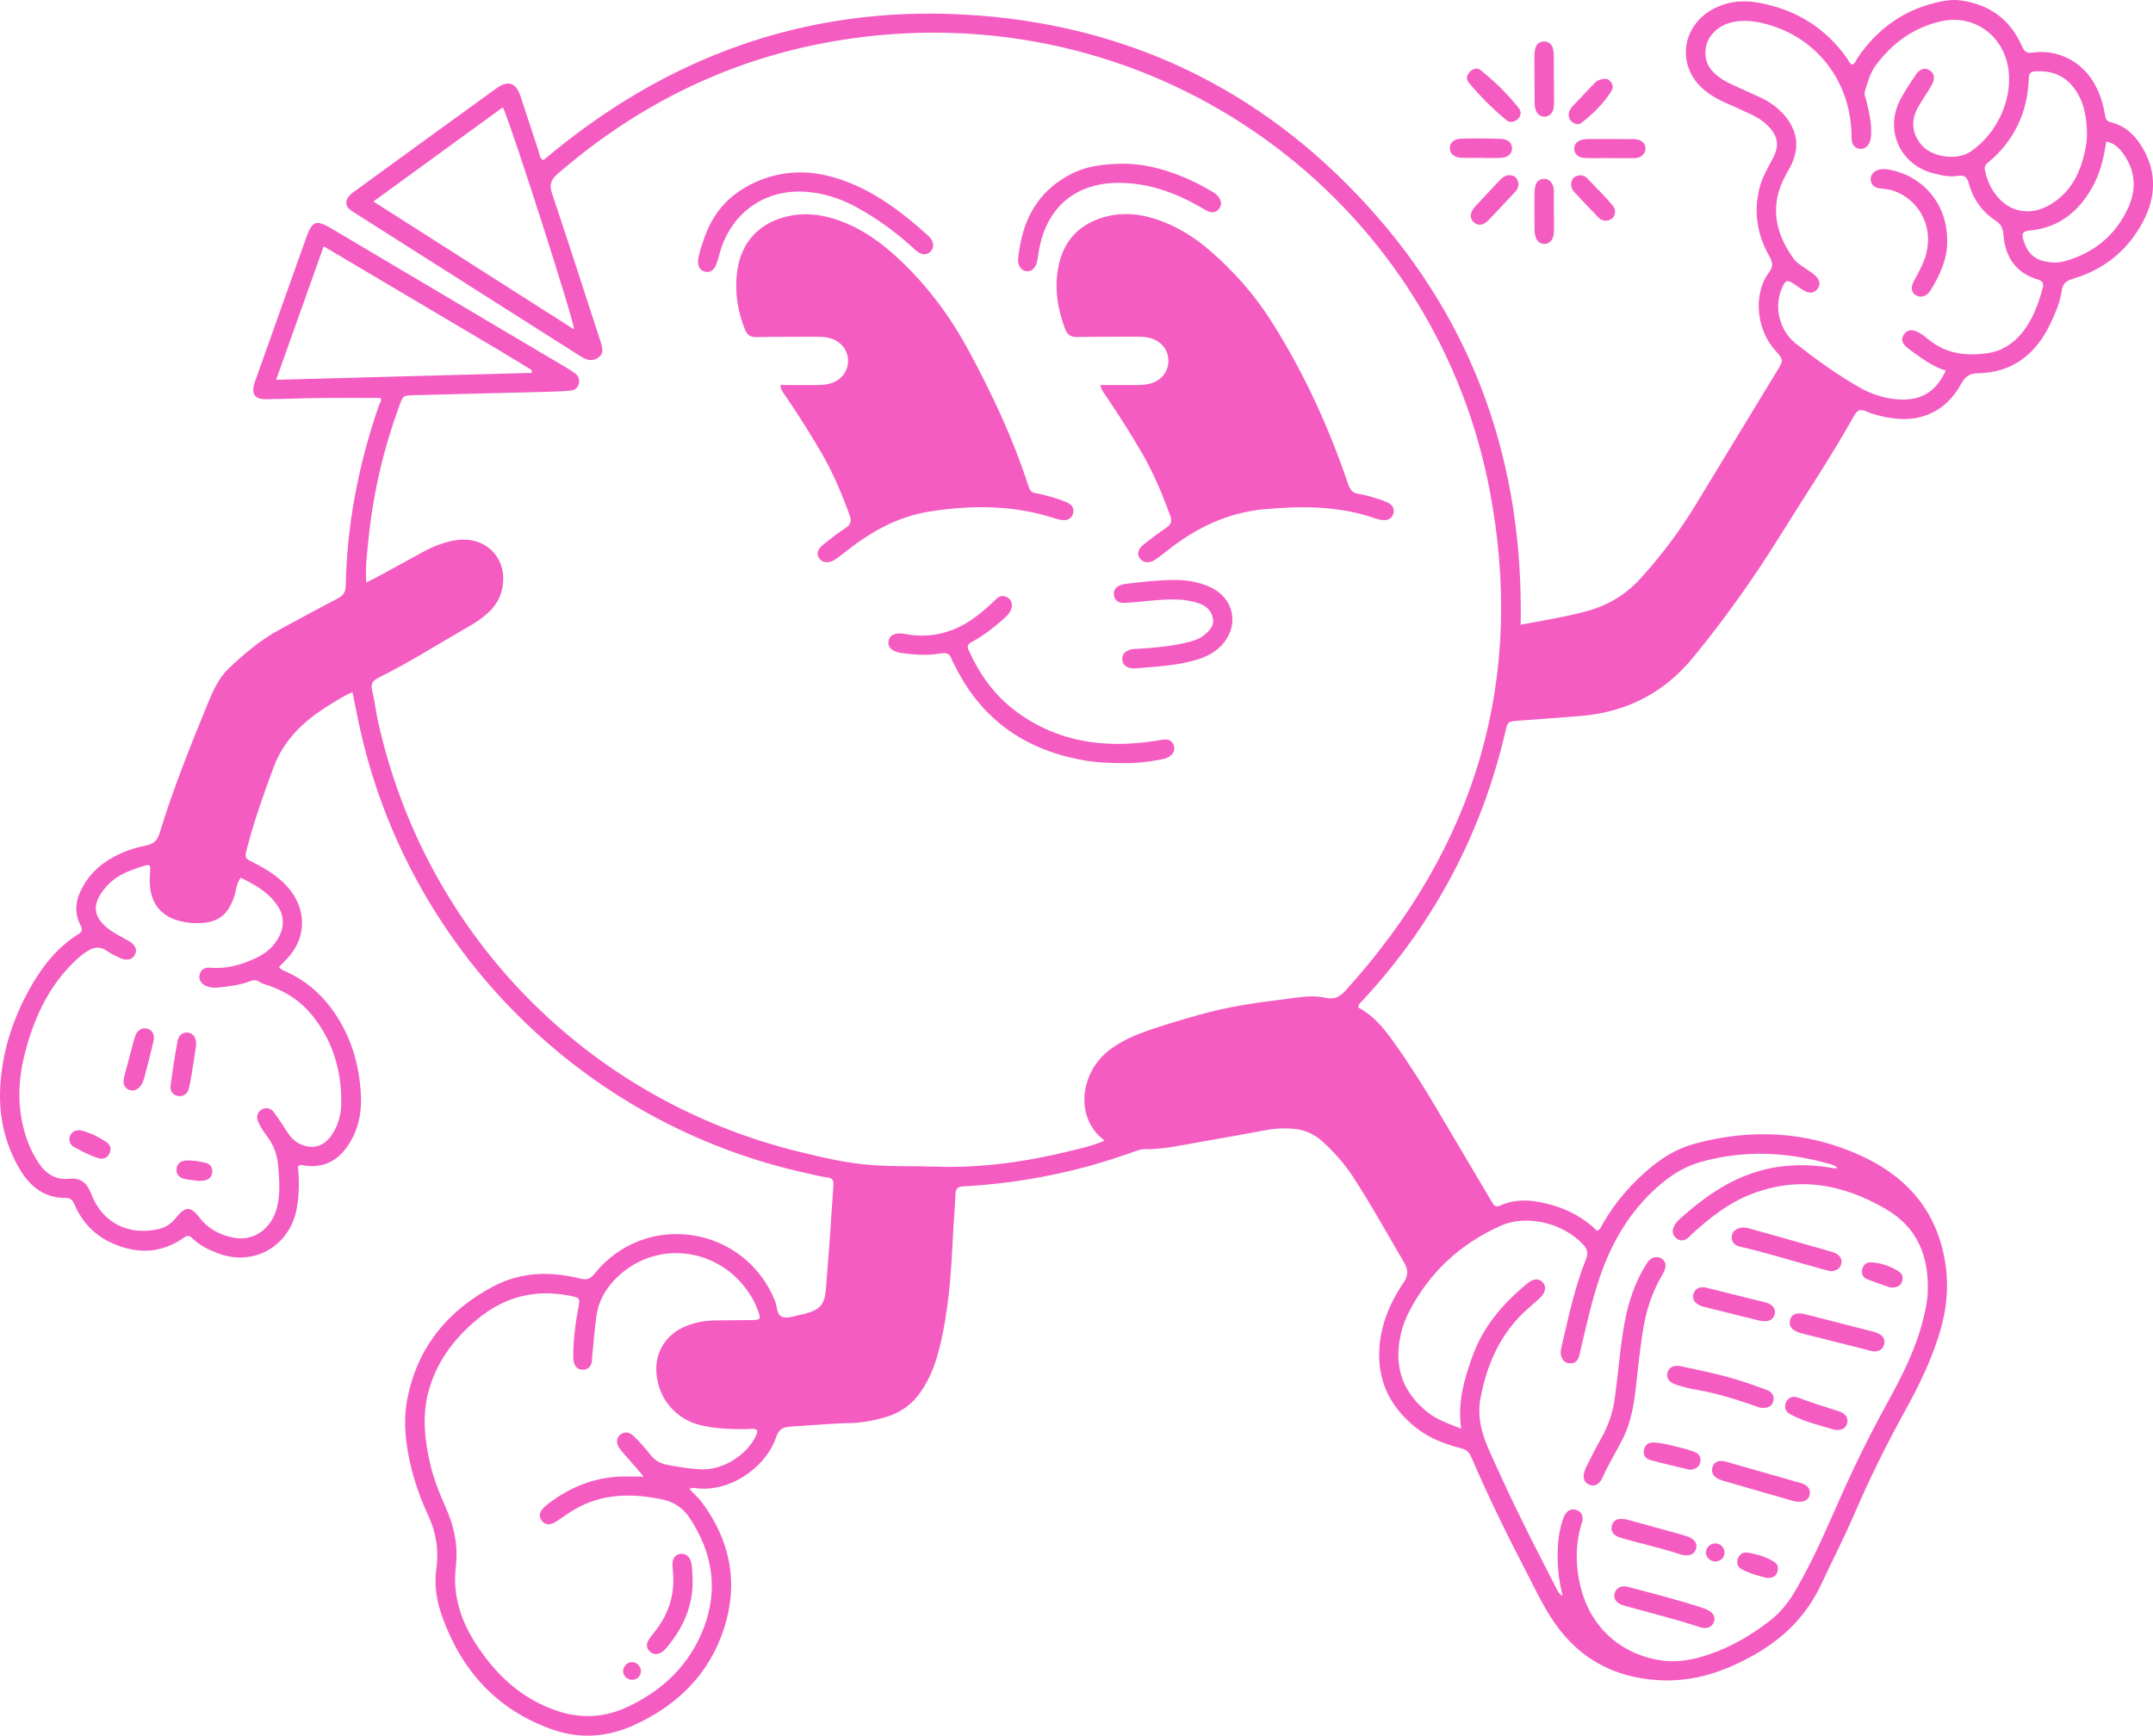 <?xml version="1.0" encoding="UTF-8"?> <svg xmlns="http://www.w3.org/2000/svg" width="160" height="129" viewBox="0 0 160 129" fill="none"><g clip-path="url(#clip0_1757_45)"><path d="M27.221 43.288C27.139 42.093 27.291 41.024 27.4 39.959C27.745 36.591 28.516 33.317 29.685 30.138C29.955 29.405 29.956 29.394 30.74 29.373C34.195 29.282 37.651 29.2 41.107 29.109C41.548 29.097 41.991 29.069 42.43 29.025C42.731 28.994 42.939 28.818 43.017 28.517C43.094 28.217 42.995 27.963 42.766 27.776C42.574 27.619 42.361 27.487 42.148 27.36C36.322 23.908 30.497 20.456 24.67 17.008C23.479 16.303 23.203 16.403 22.745 17.688C21.503 21.174 20.265 24.663 19.025 28.149C18.979 28.28 18.922 28.407 18.886 28.539C18.683 29.284 18.949 29.675 19.718 29.669C21.1 29.658 22.482 29.596 23.864 29.58C25.326 29.564 26.789 29.577 28.284 29.577C28.38 29.784 28.205 30.001 28.129 30.221C26.642 34.535 25.784 38.966 25.692 43.533C25.681 44.028 25.492 44.27 25.085 44.482C23.616 45.251 22.159 46.041 20.703 46.835C19.333 47.582 18.15 48.593 17.026 49.649C16.281 50.349 15.841 51.312 15.451 52.261C14.151 55.431 12.872 58.608 11.871 61.888C11.698 62.456 11.44 62.727 10.826 62.848C9.686 63.074 8.599 63.492 7.647 64.199C7.061 64.635 6.588 65.163 6.218 65.792C5.65 66.755 5.441 67.744 5.991 68.781C6.157 69.094 6.103 69.251 5.804 69.44C4.37 70.347 3.308 71.612 2.454 73.054C1.082 75.371 0.221 77.863 0.031 80.558C-0.126 82.788 0.303 84.904 1.439 86.85C2.212 88.174 3.285 89.05 4.898 89.036C5.291 89.032 5.416 89.247 5.545 89.544C6.119 90.87 7.067 91.843 8.391 92.421C10.214 93.219 11.989 93.163 13.652 91.993C13.914 91.808 14.066 91.811 14.281 92.023C14.824 92.557 15.495 92.884 16.198 93.149C18.879 94.16 21.56 92.613 22.06 89.775C22.243 88.738 22.241 87.696 22.14 86.692C22.305 86.532 22.44 86.594 22.571 86.616C23.942 86.837 25.014 86.346 25.8 85.226C26.594 84.094 26.886 82.793 26.824 81.449C26.715 79.086 26.058 76.884 24.628 74.951C23.771 73.794 22.706 72.9 21.406 72.28C21.188 72.176 20.93 72.132 20.732 71.872C20.933 71.664 21.137 71.454 21.34 71.242C22.699 69.818 22.814 67.827 21.635 66.249C20.902 65.269 19.899 64.644 18.829 64.104C18.178 63.775 18.171 63.773 18.36 63.041C18.883 61.006 19.594 59.032 20.318 57.061C21.094 54.949 22.63 53.532 24.486 52.396C25.019 52.07 25.538 51.709 26.195 51.449C26.363 52.272 26.51 53.025 26.67 53.776C30.222 70.481 43.357 83.626 60.096 87.228C60.555 87.327 61.011 87.455 61.476 87.509C61.889 87.556 61.961 87.759 61.933 88.121C61.833 89.444 61.758 90.768 61.664 92.091C61.577 93.304 61.476 94.516 61.385 95.727C61.293 96.941 60.969 97.339 59.813 97.642C59.733 97.664 59.653 97.686 59.571 97.7C59.109 97.779 58.612 97.998 58.193 97.896C57.693 97.775 57.773 97.125 57.607 96.711C55.351 91.087 47.979 89.948 44.184 94.662C43.861 95.063 43.613 95.15 43.094 95.022C40.888 94.48 38.706 94.518 36.643 95.617C33.253 97.42 31.022 100.146 30.276 103.94C29.932 105.69 30.151 107.465 30.588 109.198C30.887 110.38 31.308 111.52 31.819 112.625C32.404 113.888 32.624 115.191 32.426 116.578C32.254 117.777 32.441 118.962 32.84 120.089C34.275 124.139 36.892 127.059 41.014 128.529C43.112 129.277 45.164 129.108 47.144 128.204C50.358 126.736 52.725 124.402 53.817 120.998C54.894 117.642 54.273 114.504 52.172 111.673C51.902 111.309 51.55 111.006 51.226 110.664C51.457 110.523 51.677 110.607 51.883 110.625C54.527 110.854 57.013 108.834 57.663 106.85C57.861 106.247 58.153 106.06 58.767 106.027C60.23 105.948 61.688 105.794 63.155 105.765C64.099 105.745 65.019 105.575 65.924 105.292C66.999 104.956 67.834 104.321 68.462 103.396C69.156 102.375 69.561 101.237 69.85 100.047C70.513 97.319 70.692 94.536 70.825 91.746C70.873 90.752 70.964 89.762 71.006 88.768C71.023 88.364 71.145 88.199 71.582 88.175C74.71 88.007 77.789 87.513 80.814 86.696C81.961 86.386 83.088 86.012 84.209 85.619C84.468 85.528 84.741 85.411 85.006 85.414C86.486 85.435 87.914 85.091 89.356 84.843C90.962 84.567 92.566 84.277 94.168 83.976C94.772 83.863 95.376 83.846 95.985 83.882C96.84 83.932 97.593 84.224 98.239 84.805C99.107 85.587 99.882 86.442 100.522 87.421C101.885 89.504 103.082 91.685 104.341 93.829C104.647 94.35 104.679 94.787 104.301 95.342C103.212 96.942 102.506 98.688 102.494 100.675C102.48 102.957 103.483 104.711 105.214 106.098C106.179 106.87 107.322 107.313 108.502 107.618C108.921 107.726 109.149 107.859 109.323 108.263C110.57 111.156 111.949 113.988 113.403 116.783C113.989 117.91 114.531 119.062 115.21 120.138C117.087 123.114 119.772 124.685 123.298 124.877C125.916 125.02 128.241 124.211 130.467 122.933C132.618 121.698 134.277 120.026 135.334 117.77C136.178 115.969 137.09 114.198 137.874 112.372C138.956 109.855 140.169 107.408 141.49 105.011C142.626 102.952 143.669 100.853 144.283 98.564C144.758 96.796 144.827 95.035 144.448 93.236C143.694 89.656 141.444 87.316 138.231 85.864C134.255 84.067 130.121 83.863 125.92 85.012C124.73 85.337 123.677 85.942 122.727 86.723C121.261 87.929 120.033 89.338 119.09 90.99C118.997 91.153 118.951 91.358 118.682 91.474C117.763 90.577 116.65 89.938 115.383 89.576C114.084 89.205 112.784 89.015 111.496 89.596C111.135 89.76 111.008 89.57 110.855 89.309C109.522 87.047 108.175 84.794 106.844 82.531C105.807 80.767 104.713 79.04 103.52 77.377C103.165 76.883 102.799 76.399 102.371 75.963C101.942 75.526 101.461 75.159 100.938 74.871C100.962 74.591 101.164 74.467 101.309 74.31C106.576 68.598 110.105 61.967 111.866 54.4C112.043 53.638 112.05 53.626 112.843 53.563C114.387 53.441 115.932 53.345 117.475 53.215C120.865 52.929 123.654 51.513 125.828 48.859C128.145 46.032 130.266 43.067 132.193 39.965C134.075 36.938 136.063 33.976 137.808 30.865C138.033 30.465 138.262 30.39 138.67 30.569C139.228 30.814 139.819 30.952 140.423 31.054C142.713 31.442 144.607 30.586 145.731 28.554C146.029 28.016 146.314 27.757 146.974 27.745C149.574 27.696 151.309 26.315 152.388 24.026C152.754 23.25 153.097 22.452 153.217 21.603C153.299 21.031 153.588 20.86 154.085 20.711C156.392 20.016 158.139 18.596 159.263 16.466C160.201 14.689 160.292 12.87 159.279 11.08C158.733 10.113 157.98 9.352 156.857 9.081C156.542 9.005 156.48 8.83 156.438 8.565C156.326 7.852 156.125 7.168 155.804 6.515C154.75 4.369 152.679 3.661 151.05 3.91C150.609 3.977 150.435 3.828 150.261 3.431C149.393 1.443 147.854 0.327 145.706 0.031C145.061 -0.058 144.436 0.056 143.819 0.207C141.37 0.807 139.48 2.205 138.066 4.273C137.943 4.452 137.883 4.679 137.667 4.809C137.445 4.731 137.382 4.503 137.263 4.335C135.629 2.024 133.389 0.674 130.624 0.19C129.425 -0.02 128.254 0.121 127.174 0.749C124.867 2.09 124.632 5.06 126.703 6.731C127.157 7.098 127.659 7.386 128.192 7.623C128.823 7.903 129.455 8.182 130.081 8.474C130.534 8.685 130.963 8.936 131.323 9.29C132.143 10.093 132.267 10.818 131.723 11.824C131.354 12.505 130.966 13.178 130.769 13.933C130.298 15.736 130.584 17.449 131.49 19.05C131.757 19.523 131.791 19.832 131.434 20.29C130.464 21.53 130.287 24.199 131.936 26.056C132.557 26.755 132.551 26.765 132.082 27.537C130.044 30.891 128.007 34.244 125.966 37.595C124.784 39.536 123.422 41.34 121.887 43.02C120.806 44.203 119.517 44.979 117.984 45.405C116.384 45.848 114.748 46.096 113.008 46.43C113.235 34.547 109.626 24.065 101.627 15.295C93.622 6.518 83.585 1.751 71.71 1.085C59.825 0.42 49.431 4.252 40.388 11.903C40.078 11.759 40.097 11.442 40.014 11.199C39.562 9.865 39.141 8.521 38.694 7.185C38.345 6.138 37.773 5.929 36.89 6.566C33.349 9.122 29.82 11.696 26.287 14.264C26.197 14.329 26.107 14.395 26.03 14.473C25.59 14.919 25.638 15.363 26.17 15.701C31.768 19.258 37.368 22.813 42.968 26.369C43.061 26.428 43.157 26.486 43.249 26.544C43.66 26.804 44.089 26.858 44.488 26.558C44.9 26.249 44.778 25.835 44.644 25.425C43.443 21.749 42.264 18.067 41.032 14.402C40.813 13.752 40.914 13.378 41.431 12.93C47.781 7.422 55.099 3.986 63.423 2.839C86.114 -0.29 106.418 14.762 110.643 36.123C113.454 50.341 109.74 62.873 99.998 73.616C99.575 74.083 99.181 74.312 98.5 74.157C97.464 73.922 96.406 74.149 95.365 74.275C93.279 74.527 91.197 74.832 89.174 75.409C87.662 75.839 86.145 76.268 84.674 76.83C83.869 77.138 83.11 77.533 82.425 78.057C80.857 79.259 80.187 81.371 80.817 83.088C81.06 83.748 81.464 84.296 82.085 84.774C81.227 85.142 80.427 85.327 79.634 85.522C76.32 86.335 72.97 86.826 69.542 86.708C67.969 86.654 66.396 86.708 64.819 86.594C62.986 86.463 61.213 86.047 59.448 85.617C43.634 81.761 31.593 69.452 28.089 53.593C27.922 52.838 27.845 52.063 27.656 51.315C27.524 50.796 27.722 50.57 28.153 50.357C30.436 49.23 32.578 47.853 34.785 46.593C35.315 46.291 35.824 45.961 36.274 45.545C36.797 45.064 37.162 44.485 37.313 43.79C37.8 41.562 36.157 39.812 33.893 40.147C33.007 40.278 32.191 40.614 31.409 41.039C30.292 41.645 29.178 42.259 28.062 42.866C27.823 42.996 27.577 43.111 27.221 43.289L27.221 43.288ZM108.587 106.183C107.982 105.939 107.542 105.785 107.123 105.584C106.777 105.417 106.43 105.229 106.129 104.991C104.488 103.696 103.698 102.03 103.97 99.913C104.077 99.081 104.311 98.287 104.688 97.545C106.202 94.575 108.527 92.432 111.553 91.091C113.501 90.227 116.202 90.928 117.647 92.495C117.958 92.832 118.053 93.107 117.867 93.572C117.02 95.681 116.558 97.902 116.042 100.107C115.991 100.324 115.948 100.543 116.011 100.762C116.103 101.077 116.285 101.306 116.641 101.327C116.989 101.347 117.226 101.186 117.334 100.857C117.394 100.675 117.424 100.482 117.468 100.294C117.915 98.413 118.321 96.523 118.968 94.696C119.916 92.013 121.368 89.67 123.603 87.854C124.428 87.184 125.332 86.66 126.357 86.371C129.556 85.465 132.745 85.59 135.922 86.499C136.14 86.561 136.369 86.604 136.545 86.805C136.312 86.88 136.128 86.799 135.939 86.769C134.508 86.541 133.085 86.533 131.653 86.809C128.94 87.333 126.789 88.838 124.793 90.633C124.608 90.799 124.456 90.997 124.366 91.237C124.243 91.564 124.324 91.839 124.594 92.046C124.84 92.236 125.116 92.23 125.366 92.059C125.524 91.953 125.647 91.797 125.79 91.668C127.028 90.555 128.322 89.513 129.871 88.864C133.482 87.35 136.906 87.958 140.178 89.878C142.533 91.259 143.361 93.433 143.258 96.05C143.231 96.742 143.082 97.417 142.912 98.089C142.36 100.281 141.352 102.276 140.27 104.238C138.909 106.707 137.673 109.234 136.539 111.818C135.573 114.016 134.602 116.217 133.38 118.294C132.87 119.162 132.242 119.924 131.436 120.532C130.261 121.418 129.016 122.19 127.644 122.726C126.269 123.264 124.853 123.633 123.356 123.392C120.368 122.91 118.183 120.881 117.461 117.945C117.084 116.413 117.06 114.884 117.499 113.359C117.537 113.227 117.596 113.095 117.607 112.96C117.634 112.626 117.505 112.355 117.18 112.233C116.863 112.115 116.571 112.197 116.37 112.473C116.259 112.626 116.178 112.809 116.121 112.991C115.948 113.545 115.83 114.111 115.789 114.695C115.696 115.996 115.782 117.282 116.131 118.602C115.834 118.473 115.769 118.25 115.669 118.063C115.397 117.551 115.142 117.03 114.874 116.515C113.372 113.622 111.948 110.691 110.629 107.708C110.091 106.494 109.773 105.244 110.023 103.921C110.508 101.365 111.514 99.07 113.506 97.298C113.837 97.004 114.178 96.722 114.491 96.41C114.876 96.025 114.925 95.614 114.656 95.312C114.386 95.009 113.972 95.007 113.545 95.356C111.719 96.846 110.214 98.579 109.408 100.845C108.812 102.519 108.309 104.205 108.586 106.181L108.587 106.183ZM47.831 109.74C47.348 109.74 47.054 109.749 46.761 109.739C44.508 109.667 42.528 110.405 40.753 111.752C40.578 111.884 40.406 112.032 40.274 112.204C40.069 112.472 40.06 112.77 40.278 113.043C40.474 113.289 40.747 113.338 41.028 113.242C41.205 113.182 41.365 113.062 41.526 112.958C41.92 112.703 42.297 112.42 42.703 112.184C44.791 110.97 47.027 110.972 49.296 111.461C50.094 111.633 50.769 112.093 51.235 112.796C52.93 115.354 53.413 118.077 52.297 120.993C51.243 123.748 49.256 125.635 46.628 126.865C44.937 127.657 43.185 127.76 41.385 127.151C38.739 126.257 36.849 124.465 35.367 122.184C34.236 120.443 33.629 118.531 33.875 116.445C34.06 114.874 33.75 113.428 33.115 112.016C32.627 110.931 32.194 109.824 31.936 108.659C31.569 107.001 31.382 105.324 31.786 103.649C32.338 101.357 33.675 99.548 35.454 98.064C37.461 96.389 39.767 95.782 42.352 96.306C43.122 96.462 43.121 96.459 42.964 97.275C42.75 98.389 42.617 99.513 42.603 100.649C42.6 100.868 42.602 101.098 42.662 101.305C42.755 101.626 42.994 101.813 43.343 101.8C43.693 101.787 43.902 101.582 43.972 101.248C44.006 101.088 43.997 100.919 44.014 100.754C44.111 99.792 44.189 98.828 44.313 97.87C44.455 96.764 44.967 95.833 45.746 95.042C48.649 92.097 53.434 92.638 55.711 96.171C55.952 96.543 56.154 96.936 56.308 97.352C56.569 98.062 56.546 98.102 55.812 98.111C54.927 98.124 54.042 98.121 53.157 98.135C52.347 98.147 51.563 98.294 50.821 98.63C49.411 99.272 48.652 100.571 48.785 102.104C48.948 103.981 50.232 105.482 52.066 105.926C53.176 106.195 54.31 106.218 55.444 106.22C55.713 106.22 55.994 106.128 56.242 106.276C56.306 106.431 56.247 106.56 56.191 106.685C55.521 108.144 53.71 109.28 52.104 109.206C51.249 109.166 50.402 109.029 49.56 108.864C49.051 108.764 48.656 108.535 48.332 108.117C47.962 107.638 47.549 107.185 47.119 106.757C46.758 106.398 46.376 106.384 46.08 106.642C45.789 106.895 45.771 107.282 46.068 107.682C46.281 107.969 46.532 108.229 46.767 108.501C47.082 108.868 47.397 109.235 47.831 109.74H47.831ZM17.886 65.236C18.913 65.738 19.897 66.267 20.573 67.235C21.072 67.951 21.162 68.707 20.792 69.507C20.413 70.327 19.757 70.865 18.961 71.232C17.895 71.725 16.782 72.027 15.588 71.922C15.212 71.889 14.943 72.05 14.836 72.426C14.737 72.777 14.926 73.105 15.317 73.28C15.631 73.421 15.963 73.425 16.295 73.388C17.064 73.304 17.833 73.211 18.564 72.934C18.803 72.844 19.011 72.796 19.26 72.967C19.48 73.118 19.766 73.178 20.025 73.27C21.276 73.713 22.349 74.41 23.191 75.451C24.758 77.386 25.402 79.623 25.357 82.078C25.342 82.892 25.114 83.663 24.659 84.347C24.027 85.3 23.029 85.498 22.061 84.889C21.771 84.708 21.562 84.462 21.378 84.18C21.046 83.671 20.714 83.16 20.356 82.67C20.139 82.373 19.824 82.276 19.474 82.448C19.151 82.606 19.011 82.99 19.186 83.372C19.345 83.72 19.545 84.061 19.782 84.362C20.312 85.035 20.599 85.787 20.672 86.637C20.762 87.686 20.844 88.736 20.576 89.769C20.168 91.343 18.851 92.272 17.374 91.989C16.378 91.799 15.496 91.359 14.85 90.523C14.155 89.625 13.778 89.626 13.058 90.531C12.714 90.962 12.305 91.23 11.762 91.352C9.557 91.847 7.622 90.894 6.804 88.788C6.479 87.951 6.067 87.514 5.107 87.611C4.151 87.706 3.405 87.244 2.875 86.44C2.399 85.718 2.053 84.942 1.819 84.11C1.291 82.225 1.342 80.335 1.808 78.455C2.471 75.785 3.563 73.336 5.6 71.399C5.901 71.113 6.219 70.849 6.581 70.639C7.024 70.383 7.445 70.34 7.898 70.644C8.24 70.874 8.61 71.075 8.991 71.232C9.482 71.434 9.895 71.282 10.053 70.903C10.198 70.553 10.05 70.226 9.602 69.958C9.175 69.702 8.723 69.488 8.311 69.212C6.873 68.253 6.743 67.208 7.89 65.906C8.298 65.444 8.799 65.097 9.358 64.845C9.71 64.686 10.075 64.554 10.442 64.433C11.193 64.186 11.2 64.197 11.141 65.015C10.987 67.16 12 68.37 14.133 68.588C14.27 68.602 14.408 68.607 14.547 68.61C16.171 68.645 16.984 68.035 17.457 66.466C17.573 66.079 17.574 65.647 17.884 65.237L17.886 65.236ZM144.597 27.541C143.922 29.061 142.818 29.755 141.239 29.693C140.138 29.65 139.106 29.321 138.166 28.783C136.533 27.849 135.008 26.748 133.524 25.591C132.991 25.176 132.594 24.645 132.365 24.004C132.045 23.108 132.071 22.208 132.456 21.342C132.697 20.798 132.824 20.787 133.324 21.105C133.604 21.283 133.865 21.497 134.159 21.645C134.478 21.805 134.808 21.79 135.059 21.486C135.294 21.202 135.263 20.83 134.942 20.521C134.725 20.312 134.463 20.15 134.213 19.977C133.872 19.741 133.509 19.53 133.263 19.185C131.907 17.282 131.515 15.278 132.647 13.122C132.775 12.878 132.919 12.641 133.047 12.396C133.774 10.998 133.603 9.675 132.549 8.496C132.062 7.953 131.474 7.546 130.815 7.241C130.113 6.916 129.408 6.597 128.703 6.279C128.247 6.073 127.824 5.816 127.449 5.482C126.917 5.008 126.684 4.42 126.747 3.706C126.836 2.696 127.658 1.86 128.819 1.634C129.565 1.488 130.305 1.552 131.037 1.731C134.968 2.69 137.565 6.02 137.597 10.133C137.598 10.27 137.598 10.411 137.633 10.542C137.71 10.835 137.903 11.022 138.211 11.059C138.486 11.092 138.693 10.96 138.847 10.747C139.016 10.513 139.041 10.238 139.053 9.958C139.094 9.089 138.882 8.258 138.683 7.425C138.633 7.214 138.516 7.018 138.59 6.783C138.796 6.126 138.957 5.458 139.379 4.884C140.602 3.221 142.165 2.071 144.198 1.594C146.555 1.04 148.722 2.483 149.204 4.853C149.675 7.169 148.483 9.896 146.442 11.267C145.417 11.954 143.57 11.693 142.789 10.765C142.09 9.936 141.984 8.972 142.527 7.994C142.849 7.415 143.242 6.876 143.568 6.3C143.836 5.826 143.746 5.423 143.384 5.213C143.049 5.018 142.682 5.104 142.391 5.531C141.957 6.17 141.516 6.814 141.172 7.502C140.067 9.712 141.237 12.238 143.623 12.865C144.24 13.027 144.87 13.177 145.506 13.071C146.004 12.988 146.188 13.184 146.311 13.634C146.627 14.796 147.298 15.737 148.302 16.397C148.725 16.675 148.849 16.989 148.887 17.47C149.018 19.105 149.805 20.287 151.435 20.772C151.839 20.893 151.892 21.108 151.797 21.444C151.463 22.619 151.061 23.763 150.277 24.729C149.606 25.556 148.753 26.096 147.694 26.249C146.107 26.48 144.609 26.295 143.313 25.229C142.996 24.968 142.669 24.698 142.262 24.578C141.929 24.48 141.66 24.599 141.474 24.881C141.301 25.145 141.335 25.419 141.536 25.647C141.679 25.81 141.861 25.944 142.039 26.073C142.84 26.653 143.634 27.247 144.598 27.544L144.597 27.541ZM37.374 7.972C38.028 9.389 42.672 23.874 42.662 24.483C37.71 21.326 32.783 18.183 27.751 14.975C30.993 12.616 34.152 10.318 37.374 7.972ZM20.52 28.228C21.72 24.858 22.873 21.623 24.055 18.308C28.461 20.918 32.778 23.473 37.094 26.033C37.9 26.511 38.697 27.006 39.496 27.496C39.512 27.506 39.516 27.543 39.515 27.567C39.515 27.678 39.431 27.555 39.553 27.713C33.215 27.884 26.93 28.055 20.519 28.228H20.52ZM155.089 9.833C155.106 10.334 155.036 10.829 154.927 11.31C154.586 12.832 153.933 14.178 152.583 15.068C151.801 15.584 150.947 15.85 149.994 15.623C148.75 15.326 147.774 14.086 147.503 12.602C147.455 12.337 147.604 12.197 147.779 12.051C149.684 10.454 150.653 8.404 150.765 5.93C150.788 5.404 150.872 5.308 151.407 5.295C152.483 5.268 153.411 5.611 154.091 6.49C154.854 7.477 155.063 8.628 155.089 9.833ZM156.522 10.517C157.14 10.644 157.481 11.005 157.771 11.402C158.707 12.679 158.795 14.065 158.143 15.472C157.208 17.492 155.627 18.783 153.489 19.401C152.971 19.551 152.459 19.53 151.935 19.42C151.074 19.239 150.615 18.66 150.38 17.873C150.216 17.324 150.311 17.186 150.875 17.13C152.984 16.921 154.433 15.764 155.453 13.981C156.052 12.935 156.348 11.792 156.522 10.516V10.517Z" fill="#F55CC1"></path><path d="M57.987 28.616C58.054 29.074 58.285 29.289 58.45 29.535C59.36 30.889 60.235 32.262 61.054 33.674C61.903 35.138 62.555 36.687 63.133 38.273C63.289 38.701 63.254 38.977 62.84 39.24C62.282 39.596 61.764 40.014 61.241 40.422C60.735 40.817 60.637 41.184 60.911 41.536C61.164 41.86 61.634 41.88 62.105 41.557C62.446 41.323 62.767 41.059 63.095 40.806C64.87 39.435 66.808 38.38 69.042 38.026C72.185 37.527 75.318 37.522 78.389 38.526C78.597 38.594 78.817 38.651 79.033 38.658C79.403 38.668 79.68 38.491 79.759 38.112C79.83 37.768 79.657 37.514 79.355 37.374C78.803 37.117 78.218 36.949 77.628 36.801C77.414 36.748 77.199 36.686 76.98 36.66C76.661 36.622 76.532 36.447 76.435 36.146C75.295 32.611 73.722 29.262 71.957 26.003C70.647 23.584 69.027 21.386 67.036 19.474C65.833 18.317 64.529 17.301 62.984 16.636C61.668 16.07 60.318 15.763 58.868 16.01C56.549 16.405 55.053 17.913 54.771 20.257C54.597 21.709 54.812 23.117 55.357 24.482C55.529 24.912 55.767 25.062 56.223 25.053C57.716 25.024 59.209 25.035 60.702 25.028C61.092 25.026 61.476 25.052 61.846 25.187C62.566 25.45 63.026 26.094 63.024 26.828C63.022 27.559 62.556 28.203 61.833 28.46C61.437 28.601 61.023 28.623 60.606 28.62C59.752 28.615 58.898 28.618 57.987 28.618V28.616Z" fill="#F55CC1"></path><path d="M81.767 28.616C81.874 29.048 82.085 29.273 82.249 29.516C83.159 30.868 84.036 32.241 84.854 33.652C85.716 35.139 86.38 36.712 86.962 38.327C87.114 38.747 87.032 38.979 86.677 39.22C86.105 39.606 85.555 40.025 85.01 40.45C84.561 40.801 84.47 41.174 84.709 41.508C84.942 41.833 85.388 41.89 85.823 41.614C86.125 41.422 86.404 41.192 86.685 40.969C88.805 39.279 91.168 38.11 93.887 37.854C96.704 37.589 99.521 37.584 102.247 38.544C102.402 38.599 102.568 38.637 102.731 38.651C103.088 38.682 103.396 38.593 103.534 38.217C103.661 37.87 103.511 37.526 103.112 37.345C102.761 37.186 102.391 37.066 102.021 36.956C101.678 36.853 101.327 36.761 100.974 36.709C100.543 36.646 100.345 36.443 100.197 36.007C98.746 31.729 96.876 27.643 94.448 23.826C93.224 21.902 91.724 20.208 90.01 18.706C88.793 17.641 87.443 16.79 85.894 16.285C84.546 15.846 83.187 15.76 81.823 16.207C80.057 16.785 79.009 18.018 78.657 19.814C78.346 21.398 78.58 22.943 79.153 24.449C79.331 24.915 79.602 25.061 80.087 25.05C81.552 25.017 83.017 25.031 84.482 25.024C84.871 25.022 85.256 25.042 85.627 25.174C86.361 25.433 86.82 26.052 86.83 26.794C86.84 27.567 86.364 28.22 85.595 28.474C85.223 28.596 84.837 28.618 84.448 28.616C83.593 28.613 82.737 28.615 81.767 28.615V28.616Z" fill="#F55CC1"></path><path d="M83.262 56.713C84.205 56.742 85.139 56.656 86.066 56.488C86.389 56.43 86.726 56.382 86.993 56.162C87.224 55.97 87.326 55.721 87.236 55.424C87.145 55.126 86.921 54.955 86.62 54.961C86.32 54.967 86.02 55.041 85.72 55.086C82.032 55.626 78.572 55.158 75.492 52.861C73.894 51.67 72.795 50.121 71.988 48.328C71.855 48.034 71.901 47.885 72.175 47.738C73.031 47.279 73.797 46.689 74.524 46.05C74.753 45.848 74.985 45.641 75.109 45.359C75.253 45.032 75.25 44.699 74.943 44.457C74.637 44.217 74.303 44.258 74.039 44.516C73.624 44.922 73.191 45.305 72.737 45.667C71.115 46.954 69.308 47.507 67.238 47.116C66.528 46.982 66.109 47.198 66.031 47.65C65.949 48.128 66.321 48.452 67.085 48.548C68.02 48.665 68.958 48.733 69.892 48.564C70.3 48.49 70.589 48.558 70.725 48.995C70.781 49.177 70.893 49.342 70.979 49.515C73.021 53.622 76.391 55.865 80.868 56.56C81.664 56.683 82.462 56.706 83.263 56.715L83.262 56.713Z" fill="#F55CC1"></path><path d="M51.871 19.372C51.865 19.798 52.003 20.079 52.376 20.188C52.719 20.288 53.058 20.1 53.217 19.689C53.356 19.33 53.439 18.95 53.554 18.582C54.457 15.717 56.926 14.026 59.923 14.258C61.202 14.356 62.412 14.737 63.546 15.344C65.038 16.143 66.4 17.127 67.665 18.247C67.831 18.393 67.982 18.556 68.159 18.689C68.517 18.958 68.874 18.96 69.134 18.714C69.42 18.445 69.418 18.058 69.126 17.672C69.093 17.628 69.056 17.586 69.015 17.55C66.866 15.614 64.588 13.885 61.731 13.119C59.976 12.649 58.237 12.709 56.529 13.376C54.511 14.165 53.104 15.548 52.371 17.598C52.157 18.195 51.95 18.795 51.871 19.372Z" fill="#F55CC1"></path><path d="M83.565 12.167C81.926 12.175 80.678 12.361 79.527 12.969C77.455 14.063 76.27 15.802 75.837 18.079C75.766 18.458 75.694 18.84 75.663 19.223C75.622 19.741 75.879 20.105 76.277 20.156C76.64 20.203 76.946 19.951 77.064 19.464C77.148 19.116 77.177 18.757 77.248 18.405C77.844 15.4 79.92 13.642 82.986 13.592C85.229 13.556 87.268 14.28 89.192 15.378C89.406 15.5 89.613 15.65 89.843 15.729C90.158 15.838 90.444 15.755 90.634 15.456C90.805 15.19 90.758 14.932 90.592 14.682C90.467 14.493 90.288 14.362 90.098 14.25C87.973 12.993 85.708 12.193 83.565 12.167Z" fill="#F55CC1"></path><path d="M84.34 44.756C85.345 44.661 86.387 44.533 87.439 44.556C88.024 44.568 88.588 44.667 89.141 44.859C89.686 45.049 90.038 45.431 90.141 45.975C90.246 46.533 89.857 46.897 89.468 47.216C89.143 47.483 88.744 47.611 88.341 47.714C87.16 48.018 85.952 48.131 84.739 48.21C84.438 48.229 84.131 48.21 83.844 48.337C83.531 48.477 83.372 48.71 83.405 49.055C83.434 49.371 83.634 49.549 83.922 49.63C84.052 49.666 84.195 49.686 84.329 49.676C85.84 49.556 87.358 49.482 88.83 49.065C89.557 48.859 90.222 48.547 90.755 47.989C92.145 46.532 91.748 44.45 89.903 43.619C89.088 43.252 88.213 43.103 87.322 43.105C86.079 43.11 84.844 43.248 83.612 43.4C83.452 43.42 83.287 43.472 83.144 43.548C82.878 43.689 82.741 43.925 82.783 44.231C82.83 44.579 83.059 44.779 83.394 44.801C83.694 44.821 83.997 44.775 84.338 44.755L84.34 44.756Z" fill="#F55CC1"></path><path d="M115.475 5.905C115.475 5.326 115.481 4.746 115.472 4.167C115.47 3.976 115.459 3.777 115.405 3.596C115.308 3.278 115.09 3.076 114.737 3.084C114.389 3.092 114.169 3.284 114.091 3.617C114.048 3.803 114.028 3.999 114.028 4.19C114.028 5.321 114.037 6.453 114.043 7.584C114.043 7.694 114.047 7.806 114.063 7.914C114.141 8.414 114.395 8.678 114.783 8.671C115.169 8.664 115.441 8.38 115.475 7.892C115.502 7.508 115.483 7.119 115.484 6.733C115.484 6.457 115.484 6.181 115.484 5.905H115.475Z" fill="#F55CC1"></path><path d="M115.476 15.791C115.476 15.296 115.477 14.8 115.476 14.305C115.476 14.084 115.464 13.867 115.349 13.666C115.215 13.431 115.014 13.287 114.75 13.292C114.454 13.298 114.213 13.446 114.126 13.743C114.065 13.951 114.034 14.174 114.033 14.391C114.026 15.272 114.035 16.152 114.038 17.032C114.038 17.115 114.038 17.198 114.048 17.28C114.11 17.831 114.365 18.129 114.769 18.128C115.173 18.127 115.451 17.815 115.476 17.276C115.498 16.782 115.48 16.286 115.48 15.79H115.477L115.476 15.791Z" fill="#F55CC1"></path><path d="M119.64 11.756C120.191 11.756 120.741 11.757 121.292 11.755C121.512 11.754 121.733 11.758 121.931 11.635C122.159 11.495 122.29 11.3 122.285 11.026C122.279 10.748 122.125 10.556 121.892 10.441C121.666 10.33 121.41 10.337 121.162 10.337C120.144 10.335 119.126 10.332 118.107 10.333C117.97 10.333 117.83 10.336 117.695 10.358C117.26 10.428 116.993 10.684 116.984 11.028C116.973 11.405 117.263 11.713 117.742 11.738C118.373 11.77 119.007 11.746 119.64 11.746C119.64 11.749 119.64 11.752 119.64 11.756Z" fill="#F55CC1"></path><path d="M112.258 9.064C112.827 9.062 113.21 8.476 112.887 8.063C112.053 6.999 111.08 6.054 110.024 5.206C109.785 5.015 109.486 5.092 109.264 5.301C109.014 5.535 108.917 5.856 109.136 6.121C109.998 7.165 110.959 8.115 112.003 8.977C112.081 9.042 112.207 9.048 112.258 9.064Z" fill="#F55CC1"></path><path d="M110.117 11.739C110.584 11.739 111.053 11.758 111.519 11.734C112.067 11.706 112.364 11.44 112.366 11.028C112.368 10.62 112.084 10.337 111.523 10.317C110.534 10.284 109.543 10.277 108.555 10.307C108.023 10.323 107.72 10.65 107.745 11.053C107.767 11.422 108.061 11.695 108.551 11.723C109.071 11.752 109.595 11.73 110.117 11.73C110.117 11.732 110.117 11.735 110.117 11.739Z" fill="#F55CC1"></path><path d="M112.188 13.021C111.885 13.012 111.665 13.174 111.472 13.379C110.848 14.041 110.224 14.702 109.609 15.372C109.5 15.49 109.404 15.637 109.35 15.787C109.251 16.068 109.303 16.335 109.545 16.535C109.782 16.73 110.042 16.758 110.311 16.602C110.406 16.547 110.503 16.487 110.577 16.409C111.26 15.689 111.94 14.968 112.613 14.239C112.832 14 112.916 13.709 112.779 13.398C112.669 13.151 112.462 13.026 112.188 13.022V13.021Z" fill="#F55CC1"></path><path d="M119.31 5.853C118.847 5.881 118.645 6.021 118.47 6.205C117.937 6.765 117.405 7.326 116.874 7.889C116.74 8.031 116.628 8.188 116.594 8.387C116.55 8.65 116.604 8.884 116.822 9.054C117.034 9.22 117.294 9.304 117.514 9.137C118.396 8.466 119.179 7.682 119.763 6.745C120.021 6.33 119.602 5.837 119.31 5.852V5.853Z" fill="#F55CC1"></path><path d="M116.762 13.67C116.75 13.906 116.84 14.108 116.993 14.273C117.575 14.897 118.162 15.517 118.754 16.132C118.979 16.366 119.258 16.47 119.58 16.361C120.014 16.214 120.186 15.673 119.844 15.27C119.241 14.557 118.575 13.896 117.921 13.226C117.713 13.013 117.43 12.978 117.152 13.09C116.9 13.192 116.778 13.401 116.762 13.67Z" fill="#F55CC1"></path><path d="M123.11 93.431C122.73 93.438 122.518 93.679 122.335 93.971C121.533 95.251 121.051 96.65 120.766 98.125C120.382 100.104 120.272 102.12 119.973 104.11C119.819 105.132 119.466 106.078 118.954 106.975C118.585 107.621 118.25 108.288 117.919 108.954C117.81 109.173 117.714 109.416 117.69 109.656C117.659 109.984 117.827 110.245 118.148 110.366C118.443 110.477 118.691 110.365 118.891 110.145C118.964 110.065 119.025 109.967 119.068 109.867C119.513 108.855 120.099 107.917 120.596 106.933C121.243 105.653 121.449 104.26 121.596 102.858C121.731 101.569 121.884 100.284 122.078 99.001C122.304 97.509 122.736 96.103 123.507 94.802C123.617 94.615 123.725 94.41 123.764 94.2C123.841 93.777 123.528 93.432 123.11 93.431V93.431Z" fill="#F55CC1"></path><path d="M136.047 94.479C136.459 94.457 136.739 94.302 136.834 93.932C136.921 93.591 136.749 93.341 136.463 93.176C136.322 93.095 136.159 93.044 136.001 92.999C134.062 92.446 132.123 91.894 130.18 91.354C129.919 91.281 129.649 91.196 129.365 91.249C128.954 91.326 128.683 91.605 128.692 91.969C128.701 92.361 128.935 92.566 129.297 92.649C131.368 93.129 133.395 93.775 135.446 94.33C135.659 94.388 135.874 94.436 136.047 94.478V94.479Z" fill="#F55CC1"></path><path d="M130.93 104.637C131.381 104.654 131.668 104.535 131.778 104.153C131.878 103.807 131.72 103.457 131.301 103.304C130.343 102.954 129.38 102.61 128.397 102.342C127.255 102.032 126.09 101.798 124.932 101.546C124.399 101.431 124.031 101.612 123.923 102.001C123.811 102.405 124.027 102.747 124.55 102.91C125.023 103.058 125.504 103.196 125.992 103.276C127.497 103.522 128.94 103.98 130.374 104.475C130.583 104.546 130.785 104.64 130.929 104.637H130.93Z" fill="#F55CC1"></path><path d="M120.775 117.897C120.398 117.894 120.112 118.036 119.999 118.398C119.883 118.773 120.072 119.042 120.391 119.213C120.558 119.303 120.748 119.351 120.934 119.402C122.711 119.89 124.5 120.335 126.252 120.911C126.406 120.962 126.573 121.005 126.733 121.002C127.035 120.997 127.257 120.831 127.365 120.552C127.478 120.261 127.382 120 127.15 119.813C127.004 119.696 126.824 119.606 126.645 119.545C124.793 118.918 122.896 118.451 121.008 117.95C120.929 117.929 120.848 117.914 120.775 117.898L120.775 117.897Z" fill="#F55CC1"></path><path d="M133.643 111.613C134.104 111.636 134.382 111.482 134.48 111.113C134.579 110.736 134.378 110.47 134.057 110.309C133.863 110.212 133.641 110.172 133.429 110.111C131.818 109.649 130.205 109.187 128.592 108.728C128.382 108.668 128.169 108.598 127.954 108.582C127.614 108.556 127.363 108.726 127.26 109.05C127.156 109.376 127.281 109.65 127.56 109.836C127.695 109.926 127.851 109.995 128.008 110.041C129.75 110.549 131.493 111.052 133.238 111.55C133.395 111.595 133.563 111.601 133.643 111.613Z" fill="#F55CC1"></path><path d="M139.222 100.44C139.617 100.444 139.908 100.311 140.015 99.942C140.122 99.572 139.952 99.296 139.625 99.122C139.482 99.046 139.319 99 139.16 98.959C137.507 98.533 135.853 98.11 134.199 97.689C134.066 97.655 133.93 97.626 133.793 97.618C133.426 97.595 133.132 97.721 133.029 98.1C132.928 98.471 133.091 98.747 133.419 98.921C133.564 98.997 133.723 99.055 133.882 99.096C135.563 99.524 137.246 99.947 138.928 100.371C139.034 100.398 139.141 100.422 139.222 100.441L139.222 100.44Z" fill="#F55CC1"></path><path d="M125.187 115.591C125.639 115.624 125.927 115.48 126.038 115.117C126.152 114.744 125.956 114.473 125.639 114.302C125.447 114.2 125.233 114.131 125.022 114.072C123.671 113.694 122.318 113.319 120.965 112.952C120.782 112.903 120.584 112.881 120.394 112.891C120.09 112.906 119.875 113.08 119.79 113.371C119.693 113.702 119.819 113.975 120.108 114.147C120.271 114.244 120.46 114.303 120.645 114.354C122.05 114.745 123.475 115.061 124.859 115.523C124.989 115.566 125.128 115.578 125.186 115.59L125.187 115.591Z" fill="#F55CC1"></path><path d="M131.092 98.198C131.489 98.205 131.771 98.068 131.885 97.701C131.989 97.367 131.79 97.01 131.395 96.858C131.141 96.759 130.864 96.718 130.598 96.651C129.425 96.359 128.253 96.064 127.08 95.775C126.895 95.728 126.705 95.668 126.518 95.67C126.185 95.673 125.941 95.846 125.848 96.177C125.753 96.515 125.904 96.767 126.181 96.946C126.294 97.02 126.426 97.077 126.557 97.11C127.941 97.459 129.327 97.802 130.713 98.144C130.846 98.176 130.985 98.184 131.091 98.198H131.092Z" fill="#F55CC1"></path><path d="M136.424 106.286C136.885 106.288 137.145 106.165 137.255 105.832C137.377 105.46 137.216 105.193 136.907 104.997C136.839 104.954 136.759 104.926 136.681 104.9C135.665 104.562 134.636 104.268 133.638 103.876C133.237 103.719 132.871 103.881 132.733 104.205C132.583 104.555 132.665 104.895 132.982 105.073C134.094 105.697 135.334 105.964 136.424 106.288L136.424 106.286Z" fill="#F55CC1"></path><path d="M125.575 109.236C126 109.208 126.27 109.044 126.357 108.675C126.437 108.334 126.274 108.058 125.976 107.932C125.6 107.773 125.197 107.673 124.799 107.572C124.187 107.418 123.574 107.255 122.941 107.207C122.571 107.18 122.285 107.337 122.181 107.702C122.076 108.077 122.257 108.404 122.594 108.499C123.596 108.783 124.615 109.003 125.574 109.236L125.575 109.236Z" fill="#F55CC1"></path><path d="M131.34 117.287C131.695 117.278 131.946 117.18 132.062 116.888C132.187 116.573 132.133 116.257 131.846 116.079C131.232 115.699 130.541 115.5 129.834 115.39C129.505 115.338 129.25 115.548 129.14 115.865C129.024 116.199 129.159 116.491 129.448 116.641C130.06 116.959 130.727 117.134 131.34 117.287Z" fill="#F55CC1"></path><path d="M140.492 95.694C140.965 95.698 141.208 95.588 141.326 95.301C141.457 94.985 141.389 94.671 141.107 94.495C140.471 94.099 139.769 93.852 139.017 93.818C138.679 93.803 138.456 94.03 138.386 94.363C138.321 94.668 138.448 94.946 138.714 95.055C139.346 95.316 140 95.52 140.492 95.694Z" fill="#F55CC1"></path><path d="M126.776 115.381C126.776 115.741 127.096 116.052 127.47 116.056C127.853 116.059 128.158 115.762 128.158 115.386C128.158 115.015 127.85 114.712 127.472 114.711C127.099 114.71 126.777 115.02 126.776 115.381Z" fill="#F55CC1"></path><path d="M51.472 117.415C51.452 117.057 51.453 116.696 51.408 116.341C51.331 115.75 51.03 115.449 50.596 115.484C50.16 115.519 49.918 115.877 49.981 116.474C50.033 116.97 50.063 117.462 50.021 117.96C49.917 119.21 49.426 120.301 48.654 121.276C48.483 121.492 48.303 121.705 48.168 121.944C48.022 122.204 48.045 122.484 48.257 122.711C48.494 122.963 48.792 123.001 49.088 122.844C49.254 122.755 49.404 122.62 49.526 122.475C50.758 121.014 51.514 119.368 51.472 117.414V117.415Z" fill="#F55CC1"></path><path d="M46.305 124.155C46.282 124.519 46.596 124.846 46.974 124.849C47.326 124.852 47.608 124.587 47.629 124.236C47.65 123.868 47.336 123.535 46.968 123.533C46.639 123.532 46.326 123.826 46.305 124.155Z" fill="#F55CC1"></path><path d="M10.749 76.423C10.415 76.441 10.168 76.653 10.052 76.988C9.917 77.378 9.826 77.782 9.72 78.181C9.549 78.82 9.374 79.458 9.215 80.1C9.107 80.536 9.25 80.857 9.585 80.998C9.912 81.135 10.271 81.003 10.498 80.635C10.597 80.474 10.673 80.289 10.722 80.105C10.96 79.198 11.197 78.291 11.41 77.379C11.535 76.843 11.252 76.435 10.749 76.423Z" fill="#F55CC1"></path><path d="M14.578 77.636C14.584 77.125 14.36 76.799 13.983 76.746C13.636 76.696 13.286 76.901 13.204 77.336C12.993 78.447 12.82 79.566 12.677 80.688C12.62 81.127 12.887 81.412 13.256 81.461C13.613 81.508 13.948 81.305 14.044 80.879C14.197 80.207 14.291 79.522 14.402 78.841C14.469 78.433 14.522 78.022 14.577 77.636L14.578 77.636Z" fill="#F55CC1"></path><path d="M5.152 84.656C5.156 84.905 5.272 85.128 5.501 85.251C6.08 85.562 6.661 85.873 7.29 86.071C7.636 86.181 7.953 86.09 8.128 85.743C8.302 85.398 8.204 85.076 7.897 84.876C7.323 84.502 6.711 84.18 6.041 84.022C5.568 83.91 5.173 84.22 5.152 84.656Z" fill="#F55CC1"></path><path d="M14.785 87.772C14.938 87.758 15.076 87.758 15.209 87.732C15.54 87.665 15.746 87.468 15.774 87.121C15.802 86.773 15.627 86.513 15.31 86.433C14.808 86.305 14.287 86.221 13.768 86.259C13.41 86.285 13.15 86.509 13.117 86.888C13.084 87.271 13.32 87.52 13.664 87.607C14.033 87.7 14.42 87.721 14.785 87.772Z" fill="#F55CC1"></path><path d="M144.704 17.883C144.717 15.276 143.056 13.185 140.538 12.635C140.237 12.57 139.938 12.53 139.638 12.61C139.227 12.718 138.986 13.02 139.022 13.375C139.062 13.768 139.322 13.951 139.682 14C140.036 14.049 140.39 14.058 140.736 14.184C142.794 14.933 143.791 17.121 143.027 19.25C142.831 19.796 142.554 20.304 142.271 20.809C141.967 21.351 142.017 21.74 142.4 21.954C142.749 22.149 143.188 22.035 143.461 21.592C144.064 20.616 144.741 19.317 144.705 17.883H144.704Z" fill="#F55CC1"></path></g><defs><clipPath id="clip0_1757_45"><rect width="160" height="129" fill="white"></rect></clipPath></defs></svg> 